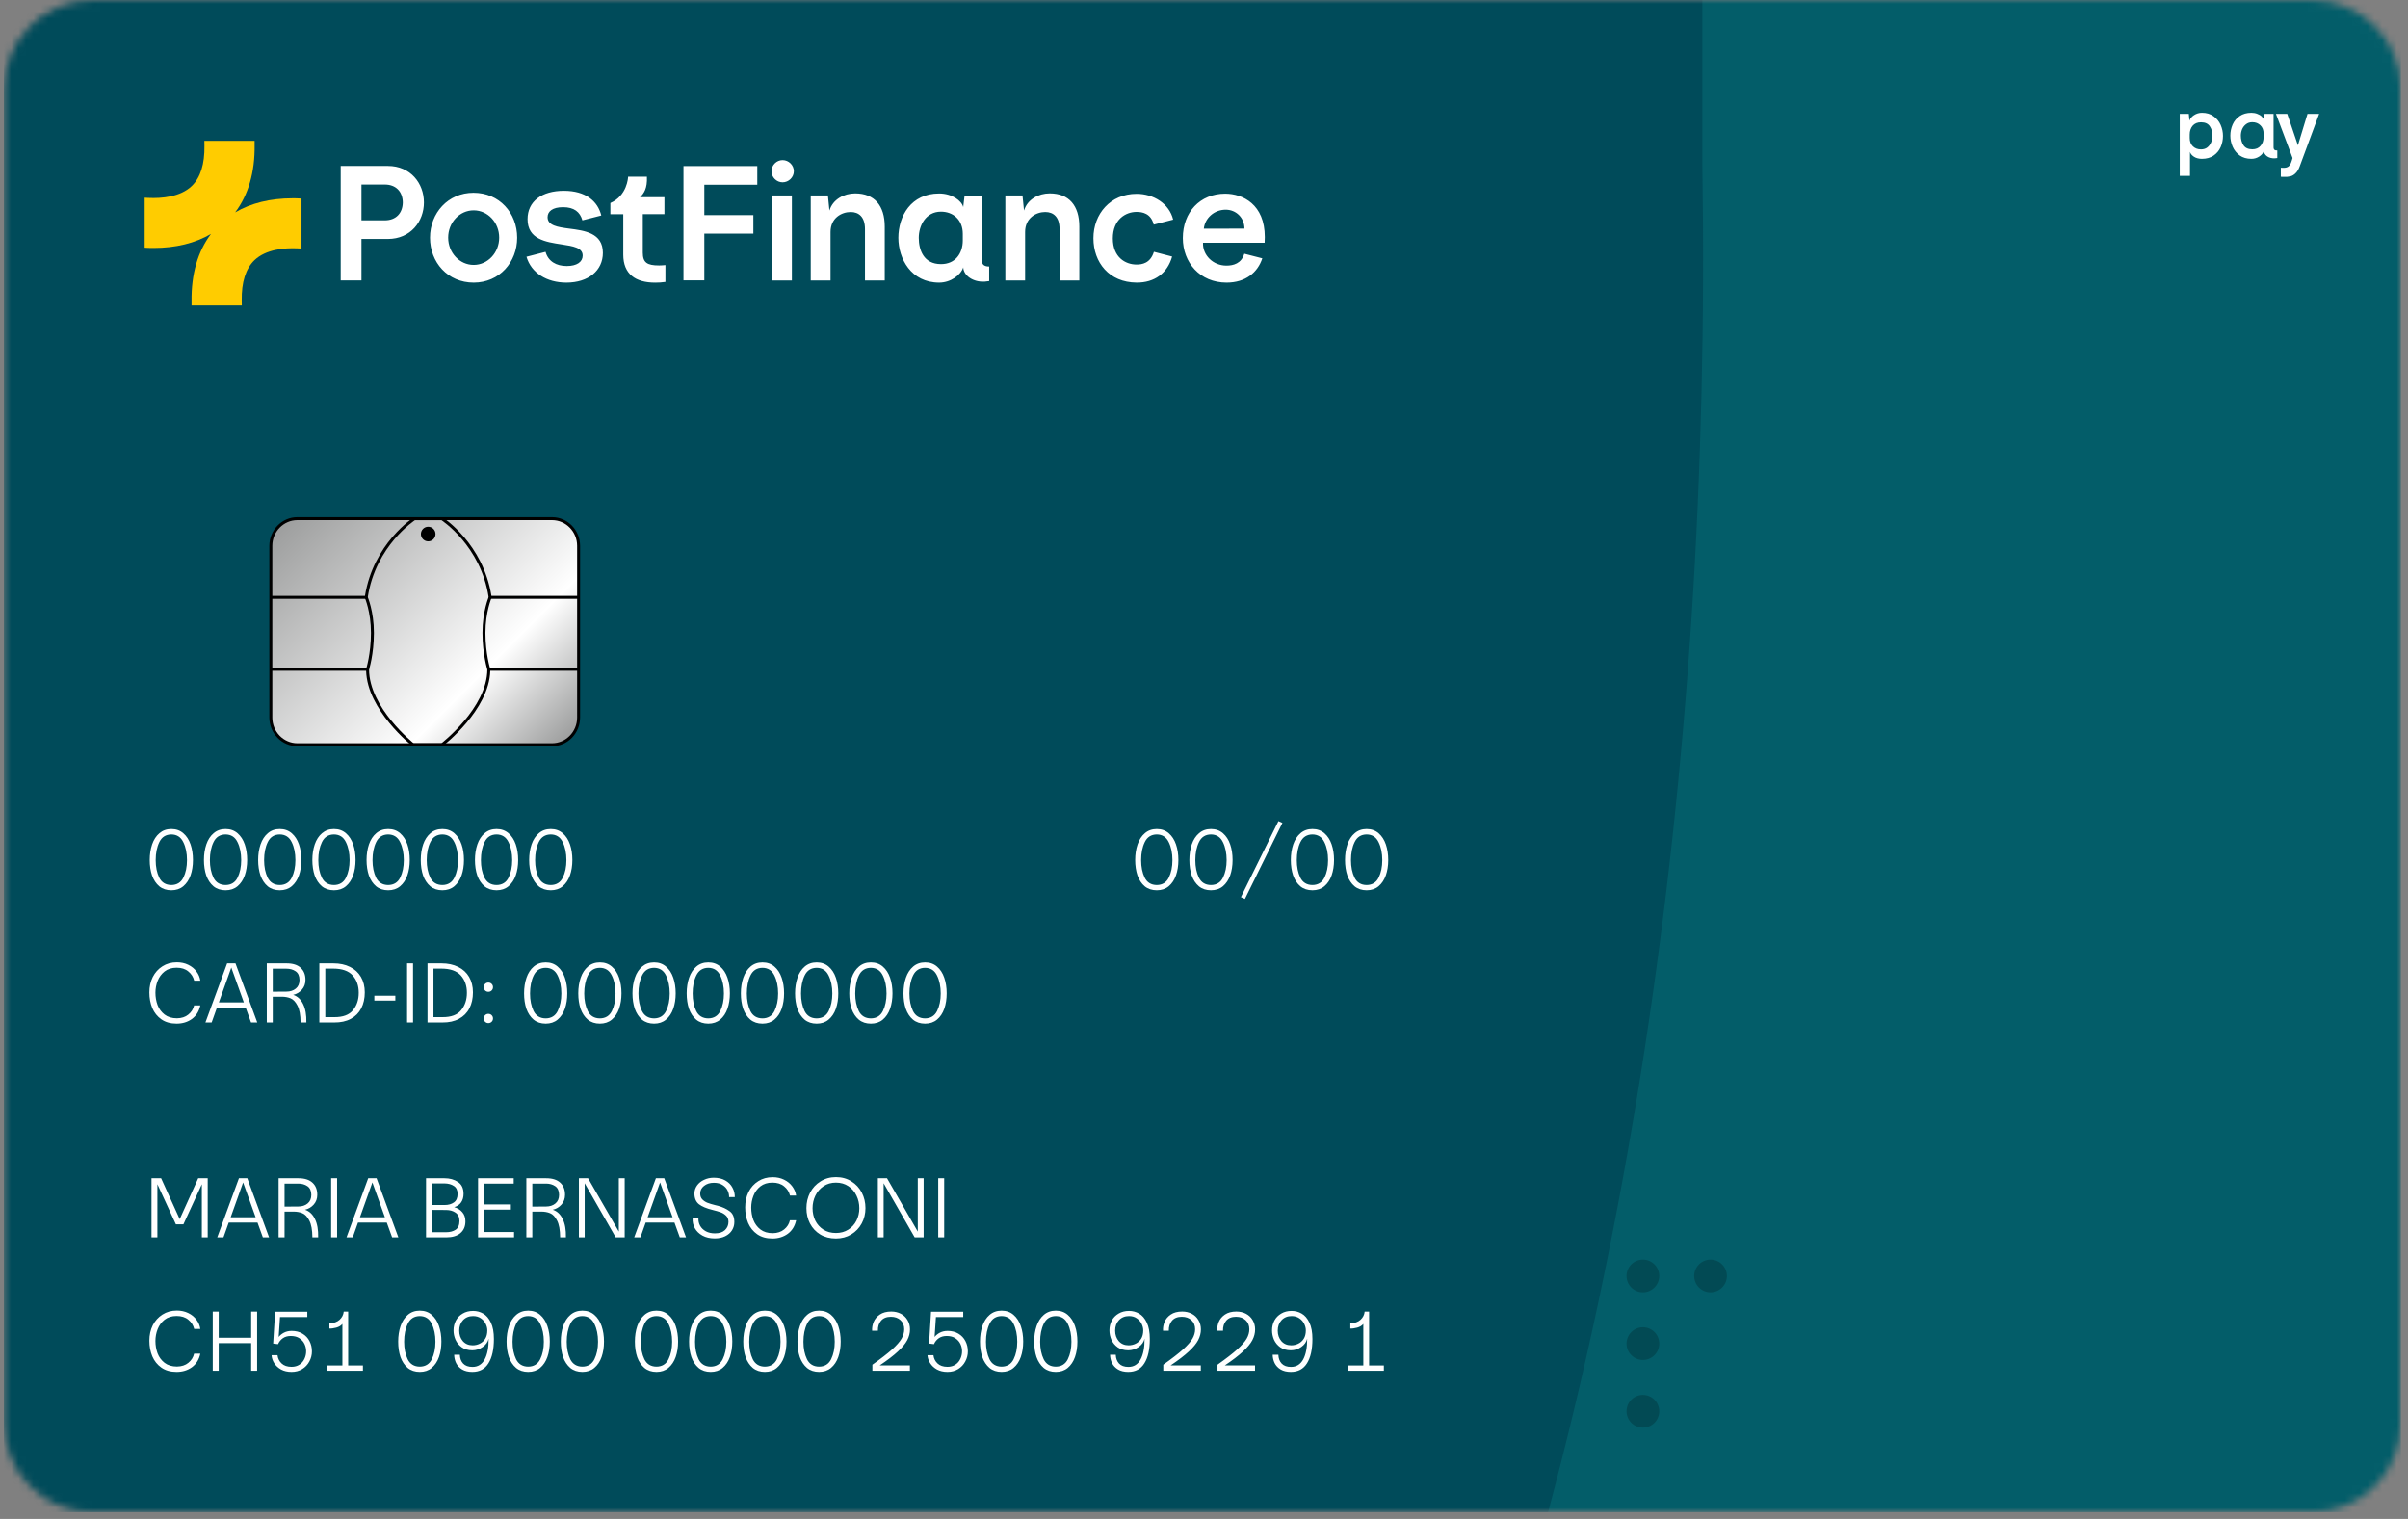 <svg width="325" height="205" viewBox="0 0 325 205" fill="none" xmlns="http://www.w3.org/2000/svg">
<rect x="0" y="0" width="325" height="205" fill="#808080" stroke="none"/>
<g clip-path="url(#clip0_615_14488)">
<mask id="mask0_615_14488" style="mask-type:alpha" maskUnits="userSpaceOnUse" x="0" y="0" width="325" height="205">
<path d="M312.055 0H12.527C5.9 0 0.528 5.373 0.528 12V192.094C0.528 198.722 5.9 204.094 12.527 204.094H312.055C318.682 204.094 324.055 198.722 324.055 192.094V12C324.055 5.373 318.682 0 312.055 0Z" fill="#FF6469"/>
</mask>
<g mask="url(#mask0_615_14488)">
<path d="M331.614 -7.559H-7.031V211.653H331.614V-7.559Z" fill="#067079"/>
<path opacity="0.5" d="M331.614 -7.559H-7.031V211.653H331.614V-7.559Z" fill="#004B5A"/>
<path d="M-295.273 556.86C-307.182 556.86 -319.297 556.86 -331.206 556.039L-341.472 555.423V295.883L-322.582 296.91C-252.153 300.401 -156.263 291.777 -96.922 235.31C-51.544 191.78 -29.163 120.735 -30.805 25.666L-31.216 0H229.761V22.176C232.43 188.905 182.535 326.683 84.796 421.546C-6.987 510.455 -138.194 556.655 -295.273 556.655" fill="#004B5A"/>
<path d="M308.701 15.363L310.141 19.611L311.437 15.363H313.009L310.369 22.491C310.217 22.891 310.033 23.191 309.817 23.391C309.609 23.599 309.377 23.735 309.121 23.799C308.865 23.863 308.557 23.887 308.197 23.871L307.837 23.859V22.635L308.113 22.647C308.433 22.663 308.681 22.607 308.857 22.479C309.033 22.359 309.181 22.107 309.301 21.723L309.421 21.327L307.177 15.363H308.701Z" fill="white"/>
<path d="M303.867 21.436C303.243 21.436 302.715 21.284 302.283 20.98C301.859 20.668 301.543 20.276 301.335 19.803C301.127 19.323 301.023 18.828 301.023 18.316C301.023 17.779 301.127 17.276 301.335 16.803C301.543 16.331 301.859 15.951 302.283 15.664C302.715 15.367 303.243 15.22 303.867 15.22C304.155 15.22 304.419 15.268 304.659 15.364C304.907 15.451 305.107 15.572 305.259 15.723C305.411 15.867 305.507 16.015 305.547 16.168L305.643 15.364H306.855V19.924C306.855 20.035 306.891 20.131 306.963 20.212C307.043 20.284 307.175 20.316 307.359 20.308V21.328L307.047 21.363C306.647 21.387 306.299 21.303 306.003 21.111C305.715 20.912 305.563 20.668 305.547 20.38V20.367C305.459 20.655 305.251 20.907 304.923 21.123C304.603 21.331 304.251 21.436 303.867 21.436ZM302.439 18.316C302.439 18.82 302.559 19.252 302.799 19.611C303.039 19.971 303.435 20.151 303.987 20.151C304.467 20.151 304.839 19.995 305.103 19.683C305.375 19.372 305.511 18.976 305.511 18.495V18.04C305.511 17.559 305.367 17.183 305.079 16.912C304.791 16.631 304.427 16.491 303.987 16.491C303.651 16.491 303.367 16.584 303.135 16.767C302.903 16.944 302.727 17.172 302.607 17.451C302.495 17.732 302.439 18.02 302.439 18.316Z" fill="white"/>
<path d="M294.196 23.739V15.364H295.42L295.504 16.288C295.592 15.999 295.796 15.752 296.116 15.543C296.444 15.328 296.804 15.22 297.196 15.22C297.812 15.22 298.332 15.376 298.756 15.688C299.188 15.992 299.508 16.384 299.716 16.863C299.924 17.343 300.028 17.835 300.028 18.34C300.028 18.875 299.924 19.38 299.716 19.852C299.508 20.323 299.188 20.707 298.756 21.003C298.332 21.291 297.808 21.436 297.184 21.436C296.76 21.436 296.4 21.34 296.104 21.148C295.808 20.948 295.632 20.727 295.576 20.488V23.739H294.196ZM295.54 18.616C295.54 19.096 295.684 19.476 295.972 19.756C296.26 20.027 296.624 20.163 297.064 20.163C297.4 20.163 297.684 20.076 297.916 19.899C298.148 19.715 298.32 19.483 298.432 19.203C298.552 18.924 298.612 18.636 298.612 18.34C298.612 17.835 298.492 17.404 298.252 17.044C298.012 16.683 297.616 16.503 297.064 16.503C296.584 16.503 296.208 16.66 295.936 16.971C295.672 17.284 295.54 17.68 295.54 18.16V18.616Z" fill="white"/>
<path d="M40.425 26.787C40.114 26.765 39.801 26.765 39.489 26.765C36.501 26.765 33.87 27.41 31.74 28.665C33.524 26.305 34.42 23.209 34.364 19.581V19.003H27.584L27.593 19.67C27.637 22.136 27.058 23.98 25.877 25.112C24.34 26.579 21.845 26.801 20.017 26.712L19.527 26.686V33.427L19.795 33.444C20.107 33.466 20.419 33.466 20.731 33.466C23.72 33.466 26.35 32.821 28.48 31.566C26.697 33.926 25.8 37.022 25.856 40.651V41.228H32.636L32.627 40.561C32.583 38.096 33.163 36.251 34.343 35.119C35.881 33.652 38.375 33.43 40.203 33.519L40.693 33.545V26.804L40.425 26.787Z" fill="#FFCC00"/>
<path d="M57.215 27.324C57.215 29.885 55.428 32.251 52.337 32.251H48.785V37.843H45.984V22.397H52.349C55.428 22.397 57.215 24.765 57.215 27.324ZM48.785 24.908V29.738H51.925C53.436 29.738 54.341 28.784 54.365 27.322C54.341 25.86 53.436 24.907 51.925 24.907H48.785V24.908ZM88.942 35.826C87.336 35.826 86.756 35.439 86.756 34.088V28.907H89.678V26.612H86.381C86.912 26.116 87.383 25.428 87.311 23.847H84.774C84.774 23.98 84.641 26.42 82.382 27.398V28.908H84.121V34.367C84.121 36.989 85.775 38.147 88.42 38.147C88.88 38.147 89.35 38.123 89.81 38.05V35.779C89.507 35.804 89.231 35.828 88.94 35.828L88.942 35.826ZM102.211 22.408H92.247V37.842H95.06V31.525H101.679V29.037H95.06V24.931H102.209V22.406L102.211 22.408ZM106.878 26.381H104.209V37.854H106.878V26.381ZM109.427 37.855H112.095V31.309C112.095 29.425 113.581 28.616 114.812 28.616C115.911 28.616 116.744 29.28 116.744 30.912V37.855H119.412V30.585C119.412 27.771 118.035 26.104 115.415 26.104C113.905 26.104 112.396 26.913 111.948 28.423L111.743 26.382H109.424V37.855H109.427ZM121.249 32.106C121.249 29.159 122.963 26.116 126.756 26.116C128.495 26.116 129.8 27.094 130.005 27.951L130.187 26.393H132.53V35.222C132.53 35.572 132.711 35.982 133.508 35.97V37.938L132.905 38.011C131.346 38.108 130.067 37.202 130.007 36.103V36.079C129.68 37.142 128.292 38.144 126.758 38.144C122.954 38.144 121.25 34.883 121.25 32.106H121.249ZM129.945 32.456V31.563C129.945 29.631 128.616 28.568 126.998 28.568C124.933 28.568 124.003 30.476 124.003 32.095C124.003 33.714 124.655 35.646 126.998 35.646C128.918 35.658 129.945 34.221 129.945 32.458V32.456ZM135.688 26.381V37.854H138.356V31.308C138.356 29.424 139.843 28.615 141.073 28.615C142.172 28.615 143.005 29.279 143.005 30.91V37.854H145.674V30.583C145.674 27.77 144.296 26.102 141.676 26.102C140.166 26.102 138.657 26.911 138.21 28.422L138.004 26.381H135.685H135.688ZM155.739 33.989C155.255 35.548 154.122 35.704 153.396 35.704C151.91 35.704 150.195 34.738 150.195 32.177C150.195 29.616 151.934 28.601 153.396 28.601C154.156 28.601 155.34 28.783 155.715 30.316L158.338 29.642C157.813 27.471 155.671 26.161 153.409 26.161C149.858 26.161 147.577 28.878 147.577 32.151C147.577 35.424 149.703 38.117 153.397 38.141C155.813 38.164 157.567 36.876 158.199 34.624L155.741 33.986L155.739 33.989ZM170.37 34.869C169.743 36.765 168.124 38.144 165.549 38.144C161.95 38.144 159.644 35.427 159.644 32.13C159.644 28.651 161.951 26.14 165.369 26.14C167.749 26.152 170.708 27.59 170.708 31.997L170.683 32.757H162.367C162.294 34.423 163.715 35.849 165.527 35.849C166.456 35.849 167.543 35.571 167.942 34.243L170.372 34.869H170.37ZM162.476 30.862L167.959 30.855C167.959 29.369 166.807 28.301 165.431 28.301C163.873 28.301 162.622 29.448 162.477 30.862H162.476ZM105.623 24.606C106.444 24.606 107.145 23.93 107.145 23.108C107.145 22.285 106.445 21.609 105.623 21.609C104.826 21.609 104.125 22.285 104.125 23.108C104.125 23.93 104.825 24.606 105.623 24.606ZM63.906 26.019C60.464 26.019 58.038 28.76 58.038 32.082C58.038 35.403 60.429 38.144 63.931 38.144C67.409 38.144 69.799 35.379 69.799 32.082C69.799 28.76 67.408 26.019 63.906 26.019ZM63.931 35.754C62.035 35.754 60.488 34.112 60.488 32.071C60.488 30.03 62.035 28.388 63.931 28.388C65.826 28.388 67.373 30.03 67.373 32.071C67.373 34.112 65.826 35.754 63.931 35.754ZM76.442 38.144C79.401 38.144 81.369 36.526 81.369 34.123C81.369 31.43 78.893 31.116 76.791 30.849C75.257 30.644 73.905 30.438 73.905 29.315C73.905 28.53 74.581 27.962 75.995 27.962C77.481 27.962 78.278 28.601 78.604 29.737L81.153 29.085C80.681 27.153 79.052 25.752 76.105 25.752C73.122 25.752 71.202 27.177 71.202 29.58C71.202 32.296 73.654 32.659 75.792 32.986C77.363 33.227 78.642 33.421 78.642 34.496C78.642 35.353 77.85 35.906 76.497 35.906C75.083 35.906 73.993 35.282 73.63 33.989L71.057 34.653C71.697 36.839 73.798 38.144 76.444 38.144H76.442Z" fill="white"/>
<path d="M40.141 70C38.161 70 36.554 71.642 36.554 73.666V96.844C36.554 98.869 38.161 100.51 40.141 100.51H74.505C76.486 100.51 78.093 98.869 78.093 96.844V73.666C78.093 71.642 76.486 70 74.505 70H40.141Z" fill="url(#paint0_linear_615_14488)"/>
<path fill-rule="evenodd" clip-rule="evenodd" d="M36.354 73.666C36.354 71.536 38.046 69.8 40.141 69.8H74.505C76.6 69.8 78.292 71.536 78.292 73.666V96.844C78.292 98.975 76.6 100.71 74.505 100.71H40.141C38.047 100.71 36.354 98.975 36.354 96.844V73.666ZM40.141 70.2C38.276 70.2 36.754 71.749 36.754 73.666V96.844C36.754 98.763 38.276 100.31 40.141 100.31H74.505C76.371 100.31 77.892 98.763 77.892 96.844V73.666C77.892 71.749 76.371 70.2 74.505 70.2H40.141Z" fill="black"/>
<path fill-rule="evenodd" clip-rule="evenodd" d="M36.587 90.128H49.81V90.328C49.81 92.923 51.31 95.425 52.84 97.296C53.602 98.227 54.364 98.994 54.937 99.528C55.222 99.795 55.46 100.004 55.627 100.145C55.709 100.216 55.775 100.27 55.819 100.306C55.823 100.31 55.828 100.313 55.832 100.317H59.576C59.581 100.313 59.586 100.309 59.592 100.304C59.637 100.268 59.704 100.214 59.789 100.144C59.96 100.002 60.205 99.793 60.499 99.526C61.088 98.992 61.872 98.225 62.656 97.293C64.231 95.422 65.774 92.921 65.774 90.328V90.128H78.102V90.528H66.171C66.095 93.194 64.514 95.707 62.962 97.551C62.164 98.5 61.366 99.28 60.768 99.823C60.469 100.094 60.22 100.307 60.044 100.452C59.957 100.524 59.888 100.58 59.841 100.617C59.817 100.636 59.799 100.65 59.786 100.66L59.772 100.671L59.767 100.675C59.767 100.675 59.767 100.675 59.645 100.517L59.767 100.675L59.713 100.717H55.692L55.637 100.674L55.761 100.517C55.637 100.674 55.637 100.674 55.637 100.674L55.636 100.672L55.632 100.67L55.618 100.658C55.606 100.649 55.588 100.634 55.565 100.616C55.519 100.578 55.452 100.522 55.367 100.45C55.197 100.305 54.954 100.092 54.663 99.821C54.082 99.278 53.307 98.498 52.531 97.549C51.022 95.705 49.486 93.192 49.413 90.528H36.587V90.128Z" fill="black"/>
<path fill-rule="evenodd" clip-rule="evenodd" d="M55.883 69.807H59.702L59.752 69.838L59.644 70.007C59.752 69.838 59.751 69.838 59.752 69.838L59.753 69.839L59.757 69.841L59.769 69.85C59.781 69.857 59.797 69.868 59.817 69.882C59.859 69.91 59.92 69.952 59.997 70.008C60.151 70.119 60.371 70.286 60.638 70.508C61.172 70.951 61.893 71.617 62.649 72.507C64.136 74.261 65.756 76.89 66.326 80.416H78.102V80.817H65.983L65.957 80.646C65.427 77.126 63.82 74.507 62.344 72.766C61.606 71.896 60.901 71.247 60.382 70.815C60.123 70.6 59.91 70.439 59.762 70.332C59.689 70.279 59.631 70.239 59.593 70.213C59.59 70.211 59.587 70.209 59.584 70.207H56.002C55.999 70.209 55.995 70.211 55.992 70.213C55.954 70.239 55.897 70.279 55.823 70.332C55.675 70.439 55.462 70.6 55.203 70.815C54.684 71.247 53.979 71.896 53.241 72.766C51.765 74.507 50.158 77.126 49.628 80.646L49.602 80.817H36.528V80.416H49.259C49.829 76.89 51.449 74.261 52.936 72.507C53.692 71.617 54.413 70.951 54.947 70.508C55.214 70.286 55.434 70.119 55.588 70.008C55.665 69.952 55.726 69.91 55.768 69.882C55.788 69.868 55.804 69.857 55.816 69.85L55.828 69.841L55.832 69.839L55.833 69.838C55.833 69.838 55.834 69.838 55.941 70.007L55.833 69.838L55.883 69.807Z" fill="black"/>
<path d="M58.779 72.076C58.779 72.621 58.337 73.064 57.792 73.064C57.248 73.064 56.807 72.621 56.807 72.076C56.807 71.53 57.248 71.087 57.792 71.087C58.337 71.087 58.779 71.53 58.779 72.076Z" fill="black"/>
<path fill-rule="evenodd" clip-rule="evenodd" d="M65.972 80.537C65.972 80.537 65.972 80.537 66.155 80.617L66.338 80.697L66.337 80.701L66.33 80.716C66.325 80.729 66.316 80.75 66.305 80.778C66.283 80.834 66.251 80.918 66.213 81.027C66.136 81.247 66.033 81.571 65.93 81.984C65.724 82.81 65.517 83.993 65.517 85.412C65.517 86.836 65.679 88.052 65.842 88.912C65.923 89.342 66.004 89.682 66.064 89.914C66.095 90.03 66.12 90.119 66.137 90.179C66.146 90.208 66.153 90.231 66.157 90.246L66.162 90.262L66.164 90.266L65.974 90.328C65.783 90.389 65.783 90.389 65.783 90.389L65.783 90.387L65.781 90.382L65.775 90.363C65.77 90.347 65.763 90.323 65.754 90.291C65.735 90.228 65.709 90.135 65.677 90.015C65.615 89.775 65.532 89.426 65.449 88.986C65.283 88.107 65.117 86.866 65.117 85.412C65.117 83.954 65.329 82.739 65.542 81.887C65.648 81.461 65.755 81.125 65.835 80.895C65.875 80.78 65.909 80.692 65.933 80.631C65.945 80.601 65.954 80.578 65.961 80.562L65.969 80.544L65.971 80.539L65.972 80.537Z" fill="black"/>
<path fill-rule="evenodd" clip-rule="evenodd" d="M49.246 80.696L49.43 80.617C49.613 80.537 49.613 80.537 49.613 80.537L49.614 80.539L49.616 80.544L49.624 80.562C49.63 80.578 49.64 80.601 49.652 80.631C49.676 80.692 49.709 80.78 49.749 80.895C49.83 81.125 49.936 81.461 50.042 81.887C50.255 82.739 50.466 83.954 50.466 85.412C50.466 86.866 50.301 88.107 50.135 88.986C50.051 89.426 49.968 89.775 49.906 90.015C49.874 90.135 49.848 90.228 49.83 90.291C49.821 90.323 49.813 90.347 49.808 90.363L49.802 90.382L49.801 90.387L49.8 90.389C49.8 90.389 49.8 90.389 49.61 90.328L49.419 90.267L49.421 90.262L49.426 90.246C49.43 90.231 49.437 90.208 49.446 90.179C49.463 90.119 49.489 90.03 49.519 89.914C49.579 89.682 49.66 89.342 49.742 88.912C49.904 88.052 50.066 86.836 50.066 85.412C50.066 83.993 49.86 82.81 49.654 81.984C49.551 81.571 49.448 81.247 49.372 81.027C49.333 80.917 49.302 80.834 49.28 80.778C49.269 80.75 49.26 80.729 49.255 80.716L49.248 80.701L49.246 80.696Z" fill="black"/>
<g style="mix-blend-mode:multiply" opacity="0.2">
<path d="M221.736 174.418C222.956 174.418 223.945 173.429 223.945 172.209C223.945 170.989 222.956 170 221.736 170C220.516 170 219.528 170.989 219.528 172.209C219.528 173.429 220.516 174.418 221.736 174.418Z" fill="black"/>
<path d="M221.736 183.547C222.956 183.547 223.945 182.558 223.945 181.339C223.945 180.119 222.956 179.13 221.736 179.13C220.516 179.13 219.528 180.119 219.528 181.339C219.528 182.558 220.516 183.547 221.736 183.547Z" fill="black"/>
<path d="M230.866 174.418C232.086 174.418 233.075 173.429 233.075 172.209C233.075 170.989 232.086 170 230.866 170C229.646 170 228.657 170.989 228.657 172.209C228.657 173.429 229.646 174.418 230.866 174.418Z" fill="black"/>
<path d="M221.736 192.677C222.956 192.677 223.945 191.688 223.945 190.468C223.945 189.248 222.956 188.26 221.736 188.26C220.516 188.26 219.528 189.248 219.528 190.468C219.528 191.688 220.516 192.677 221.736 192.677Z" fill="black"/>
</g>
<path d="M23.128 120.156C22.48 120.156 21.936 119.976 21.495 119.616C21.064 119.248 20.739 118.76 20.523 118.152C20.316 117.536 20.212 116.84 20.212 116.064C20.212 115.296 20.32 114.596 20.535 113.964C20.752 113.332 21.079 112.828 21.52 112.452C21.959 112.076 22.495 111.888 23.128 111.888C23.767 111.888 24.303 112.076 24.735 112.452C25.175 112.828 25.503 113.332 25.72 113.964C25.936 114.588 26.044 115.288 26.044 116.064C26.044 116.832 25.936 117.524 25.72 118.14C25.503 118.756 25.175 119.248 24.735 119.616C24.303 119.976 23.767 120.156 23.128 120.156ZM21.015 116.088C21.015 117 21.175 117.788 21.495 118.452C21.823 119.108 22.367 119.44 23.128 119.448C23.88 119.44 24.419 119.108 24.747 118.452C25.076 117.788 25.239 117 25.239 116.088C25.239 115.136 25.072 114.324 24.735 113.652C24.407 112.972 23.872 112.628 23.128 112.62C22.375 112.628 21.835 112.972 21.508 113.652C21.18 114.324 21.015 115.136 21.015 116.088ZM30.443 120.156C29.795 120.156 29.251 119.976 28.811 119.616C28.379 119.248 28.055 118.76 27.839 118.152C27.631 117.536 27.527 116.84 27.527 116.064C27.527 115.296 27.635 114.596 27.851 113.964C28.067 113.332 28.395 112.828 28.835 112.452C29.275 112.076 29.811 111.888 30.443 111.888C31.083 111.888 31.619 112.076 32.051 112.452C32.491 112.828 32.819 113.332 33.035 113.964C33.251 114.588 33.359 115.288 33.359 116.064C33.359 116.832 33.251 117.524 33.035 118.14C32.819 118.756 32.491 119.248 32.051 119.616C31.619 119.976 31.083 120.156 30.443 120.156ZM28.331 116.088C28.331 117 28.491 117.788 28.811 118.452C29.139 119.108 29.683 119.44 30.443 119.448C31.195 119.44 31.735 119.108 32.063 118.452C32.391 117.788 32.555 117 32.555 116.088C32.555 115.136 32.387 114.324 32.051 113.652C31.723 112.972 31.187 112.628 30.443 112.62C29.691 112.628 29.151 112.972 28.823 113.652C28.495 114.324 28.331 115.136 28.331 116.088ZM37.758 120.156C37.11 120.156 36.566 119.976 36.126 119.616C35.694 119.248 35.37 118.76 35.154 118.152C34.946 117.536 34.842 116.84 34.842 116.064C34.842 115.296 34.95 114.596 35.166 113.964C35.382 113.332 35.71 112.828 36.15 112.452C36.59 112.076 37.126 111.888 37.758 111.888C38.398 111.888 38.934 112.076 39.366 112.452C39.806 112.828 40.134 113.332 40.35 113.964C40.566 114.588 40.674 115.288 40.674 116.064C40.674 116.832 40.566 117.524 40.35 118.14C40.134 118.756 39.806 119.248 39.366 119.616C38.934 119.976 38.398 120.156 37.758 120.156ZM35.646 116.088C35.646 117 35.806 117.788 36.126 118.452C36.454 119.108 36.998 119.44 37.758 119.448C38.51 119.44 39.05 119.108 39.378 118.452C39.706 117.788 39.87 117 39.87 116.088C39.87 115.136 39.702 114.324 39.366 113.652C39.038 112.972 38.502 112.628 37.758 112.62C37.006 112.628 36.466 112.972 36.138 113.652C35.81 114.324 35.646 115.136 35.646 116.088ZM45.074 120.156C44.425 120.156 43.882 119.976 43.441 119.616C43.01 119.248 42.685 118.76 42.469 118.152C42.261 117.536 42.157 116.84 42.157 116.064C42.157 115.296 42.266 114.596 42.481 113.964C42.697 113.332 43.026 112.828 43.465 112.452C43.906 112.076 44.441 111.888 45.074 111.888C45.714 111.888 46.249 112.076 46.681 112.452C47.121 112.828 47.45 113.332 47.666 113.964C47.882 114.588 47.989 115.288 47.989 116.064C47.989 116.832 47.882 117.524 47.666 118.14C47.45 118.756 47.121 119.248 46.681 119.616C46.249 119.976 45.714 120.156 45.074 120.156ZM42.962 116.088C42.962 117 43.121 117.788 43.441 118.452C43.77 119.108 44.313 119.44 45.074 119.448C45.825 119.44 46.365 119.108 46.694 118.452C47.022 117.788 47.185 117 47.185 116.088C47.185 115.136 47.017 114.324 46.681 113.652C46.353 112.972 45.818 112.628 45.074 112.62C44.322 112.628 43.782 112.972 43.453 113.652C43.126 114.324 42.962 115.136 42.962 116.088ZM52.389 120.156C51.741 120.156 51.197 119.976 50.757 119.616C50.325 119.248 50.001 118.76 49.785 118.152C49.577 117.536 49.473 116.84 49.473 116.064C49.473 115.296 49.581 114.596 49.797 113.964C50.013 113.332 50.341 112.828 50.781 112.452C51.221 112.076 51.757 111.888 52.389 111.888C53.029 111.888 53.565 112.076 53.997 112.452C54.437 112.828 54.765 113.332 54.981 113.964C55.197 114.588 55.305 115.288 55.305 116.064C55.305 116.832 55.197 117.524 54.981 118.14C54.765 118.756 54.437 119.248 53.997 119.616C53.565 119.976 53.029 120.156 52.389 120.156ZM50.277 116.088C50.277 117 50.437 117.788 50.757 118.452C51.085 119.108 51.629 119.44 52.389 119.448C53.141 119.44 53.681 119.108 54.009 118.452C54.337 117.788 54.501 117 54.501 116.088C54.501 115.136 54.333 114.324 53.997 113.652C53.669 112.972 53.133 112.628 52.389 112.62C51.637 112.628 51.097 112.972 50.769 113.652C50.441 114.324 50.277 115.136 50.277 116.088ZM59.704 120.156C59.056 120.156 58.512 119.976 58.072 119.616C57.64 119.248 57.316 118.76 57.1 118.152C56.892 117.536 56.788 116.84 56.788 116.064C56.788 115.296 56.896 114.596 57.112 113.964C57.328 113.332 57.656 112.828 58.096 112.452C58.536 112.076 59.072 111.888 59.704 111.888C60.344 111.888 60.88 112.076 61.312 112.452C61.752 112.828 62.08 113.332 62.296 113.964C62.512 114.588 62.62 115.288 62.62 116.064C62.62 116.832 62.512 117.524 62.296 118.14C62.08 118.756 61.752 119.248 61.312 119.616C60.88 119.976 60.344 120.156 59.704 120.156ZM57.592 116.088C57.592 117 57.752 117.788 58.072 118.452C58.4 119.108 58.944 119.44 59.704 119.448C60.456 119.44 60.996 119.108 61.324 118.452C61.652 117.788 61.816 117 61.816 116.088C61.816 115.136 61.648 114.324 61.312 113.652C60.984 112.972 60.448 112.628 59.704 112.62C58.952 112.628 58.412 112.972 58.084 113.652C57.756 114.324 57.592 115.136 57.592 116.088ZM67.019 120.156C66.371 120.156 65.827 119.976 65.387 119.616C64.955 119.248 64.631 118.76 64.415 118.152C64.207 117.536 64.103 116.84 64.103 116.064C64.103 115.296 64.211 114.596 64.427 113.964C64.643 113.332 64.971 112.828 65.411 112.452C65.851 112.076 66.387 111.888 67.019 111.888C67.659 111.888 68.195 112.076 68.627 112.452C69.067 112.828 69.395 113.332 69.611 113.964C69.827 114.588 69.935 115.288 69.935 116.064C69.935 116.832 69.827 117.524 69.611 118.14C69.395 118.756 69.067 119.248 68.627 119.616C68.195 119.976 67.659 120.156 67.019 120.156ZM64.907 116.088C64.907 117 65.067 117.788 65.387 118.452C65.715 119.108 66.259 119.44 67.019 119.448C67.771 119.44 68.311 119.108 68.639 118.452C68.967 117.788 69.131 117 69.131 116.088C69.131 115.136 68.963 114.324 68.627 113.652C68.299 112.972 67.763 112.628 67.019 112.62C66.267 112.628 65.727 112.972 65.399 113.652C65.071 114.324 64.907 115.136 64.907 116.088ZM74.335 120.156C73.687 120.156 73.143 119.976 72.703 119.616C72.271 119.248 71.947 118.76 71.731 118.152C71.523 117.536 71.419 116.84 71.419 116.064C71.419 115.296 71.527 114.596 71.743 113.964C71.959 113.332 72.287 112.828 72.727 112.452C73.167 112.076 73.703 111.888 74.335 111.888C74.975 111.888 75.511 112.076 75.943 112.452C76.383 112.828 76.711 113.332 76.927 113.964C77.143 114.588 77.251 115.288 77.251 116.064C77.251 116.832 77.143 117.524 76.927 118.14C76.711 118.756 76.383 119.248 75.943 119.616C75.511 119.976 74.975 120.156 74.335 120.156ZM72.223 116.088C72.223 117 72.383 117.788 72.703 118.452C73.031 119.108 73.575 119.44 74.335 119.448C75.087 119.44 75.627 119.108 75.955 118.452C76.283 117.788 76.447 117 76.447 116.088C76.447 115.136 76.279 114.324 75.943 113.652C75.615 112.972 75.079 112.628 74.335 112.62C73.583 112.628 73.043 112.972 72.715 113.652C72.387 114.324 72.223 115.136 72.223 116.088Z" fill="white"/>
<path d="M23.835 138.156C23.02 138.156 22.335 137.964 21.784 137.58C21.239 137.196 20.831 136.688 20.559 136.056C20.296 135.416 20.163 134.712 20.163 133.944C20.163 133.176 20.316 132.484 20.619 131.868C20.931 131.252 21.367 130.768 21.927 130.416C22.488 130.056 23.136 129.876 23.872 129.876C24.439 129.876 24.951 129.988 25.407 130.212C25.872 130.436 26.244 130.74 26.523 131.124C26.803 131.5 26.976 131.912 27.04 132.36H26.212C26.091 131.856 25.828 131.44 25.419 131.112C25.02 130.776 24.491 130.608 23.835 130.608C23.188 130.608 22.648 130.776 22.215 131.112C21.791 131.448 21.48 131.872 21.279 132.384C21.079 132.896 20.98 133.428 20.98 133.98C20.98 134.564 21.076 135.12 21.267 135.648C21.468 136.168 21.784 136.596 22.215 136.932C22.655 137.268 23.212 137.436 23.884 137.436C24.508 137.428 25.02 137.26 25.419 136.932C25.828 136.604 26.087 136.192 26.2 135.696H27.04C26.872 136.48 26.495 137.088 25.912 137.52C25.328 137.944 24.636 138.156 23.835 138.156ZM30.655 130.02H31.783L34.723 138H33.883L33.163 136.008H29.275L28.567 138H27.727L30.655 130.02ZM32.911 135.288L31.219 130.584L29.539 135.288H32.911ZM36.008 130.02H38.684C39.516 130.02 40.148 130.22 40.58 130.62C41.012 131.012 41.228 131.556 41.228 132.252C41.228 132.772 41.068 133.212 40.748 133.572C40.428 133.932 40.036 134.164 39.572 134.268C40.164 134.468 40.612 134.888 40.916 135.528C41.228 136.16 41.372 136.984 41.348 138H40.568C40.56 136.992 40.42 136.232 40.148 135.72C39.884 135.208 39.572 134.88 39.212 134.736C38.86 134.592 38.468 134.52 38.036 134.52H36.812V138H36.008V130.02ZM38.648 133.836C39.168 133.836 39.592 133.7 39.92 133.428C40.256 133.156 40.424 132.764 40.424 132.252C40.416 131.708 40.24 131.32 39.896 131.088C39.552 130.856 39.144 130.74 38.672 130.74H36.812V133.848L38.648 133.836ZM44.997 130.02C45.853 130.02 46.601 130.18 47.241 130.5C47.881 130.812 48.373 131.264 48.717 131.856C49.061 132.448 49.233 133.14 49.233 133.932C49.233 134.756 49.073 135.476 48.753 136.092C48.441 136.7 47.973 137.172 47.349 137.508C46.733 137.844 45.985 138.008 45.105 138H43.101V130.02H44.997ZM45.117 137.28C46.285 137.288 47.125 136.976 47.637 136.344C48.157 135.712 48.417 134.928 48.417 133.992C48.417 133.032 48.141 132.248 47.589 131.64C47.037 131.032 46.161 130.728 44.961 130.728H43.905V137.28H45.117ZM50.524 134.388H53.356V135.048H50.524V134.388ZM54.942 130.02H55.746V138H54.942V130.02ZM59.595 130.02C60.451 130.02 61.199 130.18 61.839 130.5C62.479 130.812 62.971 131.264 63.315 131.856C63.659 132.448 63.831 133.14 63.831 133.932C63.831 134.756 63.671 135.476 63.351 136.092C63.039 136.7 62.571 137.172 61.947 137.508C61.331 137.844 60.583 138.008 59.703 138H57.699V130.02H59.595ZM59.715 137.28C60.883 137.288 61.723 136.976 62.235 136.344C62.755 135.712 63.015 134.928 63.015 133.992C63.015 133.032 62.739 132.248 62.187 131.64C61.635 131.032 60.759 130.728 59.559 130.728H58.503V137.28H59.715ZM65.914 138.084C65.738 138.084 65.59 138.024 65.47 137.904C65.35 137.784 65.29 137.636 65.29 137.46C65.29 137.284 65.35 137.136 65.47 137.016C65.59 136.896 65.738 136.836 65.914 136.836C66.09 136.836 66.238 136.896 66.358 137.016C66.478 137.136 66.538 137.284 66.538 137.46C66.538 137.636 66.478 137.784 66.358 137.904C66.238 138.024 66.09 138.084 65.914 138.084ZM65.914 133.86C65.738 133.86 65.59 133.8 65.47 133.68C65.35 133.56 65.29 133.412 65.29 133.236C65.29 133.06 65.35 132.912 65.47 132.792C65.59 132.672 65.738 132.612 65.914 132.612C66.09 132.612 66.238 132.672 66.358 132.792C66.478 132.912 66.538 133.06 66.538 133.236C66.538 133.412 66.478 133.56 66.358 133.68C66.238 133.8 66.09 133.86 65.914 133.86ZM73.649 138.156C73.001 138.156 72.457 137.976 72.017 137.616C71.585 137.248 71.261 136.76 71.045 136.152C70.837 135.536 70.733 134.84 70.733 134.064C70.733 133.296 70.841 132.596 71.057 131.964C71.273 131.332 71.601 130.828 72.041 130.452C72.481 130.076 73.017 129.888 73.649 129.888C74.289 129.888 74.825 130.076 75.257 130.452C75.697 130.828 76.025 131.332 76.241 131.964C76.457 132.588 76.565 133.288 76.565 134.064C76.565 134.832 76.457 135.524 76.241 136.14C76.025 136.756 75.697 137.248 75.257 137.616C74.825 137.976 74.289 138.156 73.649 138.156ZM71.537 134.088C71.537 135 71.697 135.788 72.017 136.452C72.345 137.108 72.889 137.44 73.649 137.448C74.401 137.44 74.941 137.108 75.269 136.452C75.597 135.788 75.761 135 75.761 134.088C75.761 133.136 75.593 132.324 75.257 131.652C74.929 130.972 74.393 130.628 73.649 130.62C72.897 130.628 72.357 130.972 72.029 131.652C71.701 132.324 71.537 133.136 71.537 134.088ZM80.964 138.156C80.316 138.156 79.772 137.976 79.332 137.616C78.9 137.248 78.576 136.76 78.36 136.152C78.152 135.536 78.048 134.84 78.048 134.064C78.048 133.296 78.156 132.596 78.372 131.964C78.588 131.332 78.916 130.828 79.356 130.452C79.796 130.076 80.332 129.888 80.964 129.888C81.604 129.888 82.14 130.076 82.572 130.452C83.012 130.828 83.34 131.332 83.556 131.964C83.772 132.588 83.88 133.288 83.88 134.064C83.88 134.832 83.772 135.524 83.556 136.14C83.34 136.756 83.012 137.248 82.572 137.616C82.14 137.976 81.604 138.156 80.964 138.156ZM78.852 134.088C78.852 135 79.012 135.788 79.332 136.452C79.66 137.108 80.204 137.44 80.964 137.448C81.716 137.44 82.256 137.108 82.584 136.452C82.912 135.788 83.076 135 83.076 134.088C83.076 133.136 82.908 132.324 82.572 131.652C82.244 130.972 81.708 130.628 80.964 130.62C80.212 130.628 79.672 130.972 79.344 131.652C79.016 132.324 78.852 133.136 78.852 134.088ZM88.279 138.156C87.632 138.156 87.088 137.976 86.647 137.616C86.216 137.248 85.891 136.76 85.675 136.152C85.468 135.536 85.364 134.84 85.364 134.064C85.364 133.296 85.472 132.596 85.688 131.964C85.903 131.332 86.231 130.828 86.671 130.452C87.112 130.076 87.647 129.888 88.279 129.888C88.919 129.888 89.456 130.076 89.888 130.452C90.328 130.828 90.656 131.332 90.871 131.964C91.088 132.588 91.195 133.288 91.195 134.064C91.195 134.832 91.088 135.524 90.871 136.14C90.656 136.756 90.328 137.248 89.888 137.616C89.456 137.976 88.919 138.156 88.279 138.156ZM86.168 134.088C86.168 135 86.328 135.788 86.647 136.452C86.975 137.108 87.519 137.44 88.279 137.448C89.031 137.44 89.572 137.108 89.9 136.452C90.228 135.788 90.391 135 90.391 134.088C90.391 133.136 90.224 132.324 89.888 131.652C89.559 130.972 89.023 130.628 88.279 130.62C87.528 130.628 86.987 130.972 86.659 131.652C86.332 132.324 86.168 133.136 86.168 134.088ZM95.595 138.156C94.947 138.156 94.403 137.976 93.963 137.616C93.531 137.248 93.207 136.76 92.991 136.152C92.783 135.536 92.679 134.84 92.679 134.064C92.679 133.296 92.787 132.596 93.003 131.964C93.219 131.332 93.547 130.828 93.987 130.452C94.427 130.076 94.963 129.888 95.595 129.888C96.235 129.888 96.771 130.076 97.203 130.452C97.643 130.828 97.971 131.332 98.187 131.964C98.403 132.588 98.511 133.288 98.511 134.064C98.511 134.832 98.403 135.524 98.187 136.14C97.971 136.756 97.643 137.248 97.203 137.616C96.771 137.976 96.235 138.156 95.595 138.156ZM93.483 134.088C93.483 135 93.643 135.788 93.963 136.452C94.291 137.108 94.835 137.44 95.595 137.448C96.347 137.44 96.887 137.108 97.215 136.452C97.543 135.788 97.707 135 97.707 134.088C97.707 133.136 97.539 132.324 97.203 131.652C96.875 130.972 96.339 130.628 95.595 130.62C94.843 130.628 94.303 130.972 93.975 131.652C93.647 132.324 93.483 133.136 93.483 134.088ZM102.91 138.156C102.262 138.156 101.718 137.976 101.278 137.616C100.846 137.248 100.522 136.76 100.306 136.152C100.098 135.536 99.994 134.84 99.994 134.064C99.994 133.296 100.102 132.596 100.318 131.964C100.534 131.332 100.862 130.828 101.302 130.452C101.742 130.076 102.278 129.888 102.91 129.888C103.55 129.888 104.086 130.076 104.518 130.452C104.958 130.828 105.286 131.332 105.502 131.964C105.718 132.588 105.826 133.288 105.826 134.064C105.826 134.832 105.718 135.524 105.502 136.14C105.286 136.756 104.958 137.248 104.518 137.616C104.086 137.976 103.55 138.156 102.91 138.156ZM100.798 134.088C100.798 135 100.958 135.788 101.278 136.452C101.606 137.108 102.15 137.44 102.91 137.448C103.662 137.44 104.202 137.108 104.53 136.452C104.858 135.788 105.022 135 105.022 134.088C105.022 133.136 104.854 132.324 104.518 131.652C104.19 130.972 103.654 130.628 102.91 130.62C102.158 130.628 101.618 130.972 101.29 131.652C100.962 132.324 100.798 133.136 100.798 134.088ZM110.225 138.156C109.577 138.156 109.033 137.976 108.593 137.616C108.161 137.248 107.837 136.76 107.621 136.152C107.413 135.536 107.309 134.84 107.309 134.064C107.309 133.296 107.417 132.596 107.633 131.964C107.849 131.332 108.177 130.828 108.617 130.452C109.057 130.076 109.593 129.888 110.225 129.888C110.865 129.888 111.401 130.076 111.833 130.452C112.273 130.828 112.601 131.332 112.817 131.964C113.033 132.588 113.141 133.288 113.141 134.064C113.141 134.832 113.033 135.524 112.817 136.14C112.601 136.756 112.273 137.248 111.833 137.616C111.401 137.976 110.865 138.156 110.225 138.156ZM108.113 134.088C108.113 135 108.273 135.788 108.593 136.452C108.921 137.108 109.465 137.44 110.225 137.448C110.977 137.44 111.517 137.108 111.845 136.452C112.173 135.788 112.337 135 112.337 134.088C112.337 133.136 112.169 132.324 111.833 131.652C111.505 130.972 110.969 130.628 110.225 130.62C109.473 130.628 108.933 130.972 108.605 131.652C108.277 132.324 108.113 133.136 108.113 134.088ZM117.541 138.156C116.893 138.156 116.349 137.976 115.909 137.616C115.477 137.248 115.153 136.76 114.937 136.152C114.729 135.536 114.625 134.84 114.625 134.064C114.625 133.296 114.733 132.596 114.949 131.964C115.165 131.332 115.493 130.828 115.933 130.452C116.373 130.076 116.909 129.888 117.541 129.888C118.181 129.888 118.717 130.076 119.149 130.452C119.589 130.828 119.917 131.332 120.133 131.964C120.349 132.588 120.457 133.288 120.457 134.064C120.457 134.832 120.349 135.524 120.133 136.14C119.917 136.756 119.589 137.248 119.149 137.616C118.717 137.976 118.181 138.156 117.541 138.156ZM115.429 134.088C115.429 135 115.589 135.788 115.909 136.452C116.237 137.108 116.781 137.44 117.541 137.448C118.293 137.44 118.833 137.108 119.161 136.452C119.489 135.788 119.653 135 119.653 134.088C119.653 133.136 119.485 132.324 119.149 131.652C118.821 130.972 118.285 130.628 117.541 130.62C116.789 130.628 116.249 130.972 115.921 131.652C115.593 132.324 115.429 133.136 115.429 134.088ZM124.856 138.156C124.208 138.156 123.664 137.976 123.224 137.616C122.792 137.248 122.468 136.76 122.252 136.152C122.044 135.536 121.94 134.84 121.94 134.064C121.94 133.296 122.048 132.596 122.264 131.964C122.48 131.332 122.808 130.828 123.248 130.452C123.688 130.076 124.224 129.888 124.856 129.888C125.496 129.888 126.032 130.076 126.464 130.452C126.904 130.828 127.232 131.332 127.448 131.964C127.664 132.588 127.772 133.288 127.772 134.064C127.772 134.832 127.664 135.524 127.448 136.14C127.232 136.756 126.904 137.248 126.464 137.616C126.032 137.976 125.496 138.156 124.856 138.156ZM122.744 134.088C122.744 135 122.904 135.788 123.224 136.452C123.552 137.108 124.096 137.44 124.856 137.448C125.608 137.44 126.148 137.108 126.476 136.452C126.804 135.788 126.968 135 126.968 134.088C126.968 133.136 126.8 132.324 126.464 131.652C126.136 130.972 125.6 130.628 124.856 130.62C124.104 130.628 123.564 130.972 123.236 131.652C122.908 132.324 122.744 133.136 122.744 134.088Z" fill="white"/>
<path d="M20.451 159.02H21.747L24.256 164.54L26.752 159.02H28.035V167H27.244V159.824L24.759 165.236H23.739L21.244 159.824V167H20.451V159.02ZM32.249 159.02H33.377L36.317 167H35.477L34.757 165.008H30.869L30.161 167H29.321L32.249 159.02ZM34.505 164.288L32.813 159.584L31.133 164.288H34.505ZM37.602 159.02H40.278C41.11 159.02 41.742 159.22 42.174 159.62C42.606 160.012 42.822 160.556 42.822 161.252C42.822 161.772 42.662 162.212 42.342 162.572C42.022 162.932 41.63 163.164 41.166 163.268C41.758 163.468 42.206 163.888 42.51 164.528C42.822 165.16 42.966 165.984 42.942 167H42.162C42.154 165.992 42.014 165.232 41.742 164.72C41.478 164.208 41.166 163.88 40.806 163.736C40.454 163.592 40.062 163.52 39.63 163.52H38.406V167H37.602V159.02ZM40.242 162.836C40.762 162.836 41.186 162.7 41.514 162.428C41.85 162.156 42.018 161.764 42.018 161.252C42.01 160.708 41.834 160.32 41.49 160.088C41.146 159.856 40.738 159.74 40.266 159.74H38.406V162.848L40.242 162.836ZM44.694 159.02H45.498V167H44.694V159.02ZM49.695 159.02H50.823L53.763 167H52.923L52.203 165.008H48.315L47.607 167H46.767L49.695 159.02ZM51.951 164.288L50.259 159.584L48.579 164.288H51.951ZM59.996 159.02C60.7 159.02 61.304 159.188 61.808 159.524C62.312 159.852 62.564 160.384 62.564 161.12C62.564 161.576 62.456 161.96 62.24 162.272C62.032 162.576 61.72 162.792 61.304 162.92C61.768 163.056 62.136 163.288 62.408 163.616C62.68 163.936 62.816 164.344 62.816 164.84C62.816 165.52 62.588 166.052 62.132 166.436C61.676 166.812 61.052 167 60.26 167H57.5V159.02H59.996ZM60.224 166.304C60.728 166.304 61.152 166.192 61.496 165.968C61.84 165.736 62.012 165.34 62.012 164.78C62.012 164.276 61.836 163.904 61.484 163.664C61.14 163.424 60.712 163.304 60.2 163.304L58.304 163.292V166.304H60.224ZM60.02 162.632C60.516 162.632 60.928 162.516 61.256 162.284C61.592 162.052 61.76 161.668 61.76 161.132C61.76 160.636 61.592 160.28 61.256 160.064C60.928 159.84 60.504 159.724 59.984 159.716H58.304V162.632H60.02ZM69.334 159.02V159.74H65.326V162.548H68.95V163.256H65.326V166.28H69.382V167H64.522V159.02H69.334ZM71.04 159.02H73.716C74.548 159.02 75.18 159.22 75.612 159.62C76.044 160.012 76.26 160.556 76.26 161.252C76.26 161.772 76.1 162.212 75.78 162.572C75.46 162.932 75.068 163.164 74.604 163.268C75.196 163.468 75.644 163.888 75.948 164.528C76.26 165.16 76.404 165.984 76.38 167H75.6C75.592 165.992 75.452 165.232 75.18 164.72C74.916 164.208 74.604 163.88 74.244 163.736C73.892 163.592 73.5 163.52 73.068 163.52H71.844V167H71.04V159.02ZM73.68 162.836C74.2 162.836 74.624 162.7 74.952 162.428C75.288 162.156 75.456 161.764 75.456 161.252C75.448 160.708 75.272 160.32 74.928 160.088C74.584 159.856 74.176 159.74 73.704 159.74H71.844V162.848L73.68 162.836ZM78.133 159.02H79.369L83.521 166.22V159.02H84.313V167H83.101L78.913 159.692V167H78.133V159.02ZM88.524 159.02H89.652L92.592 167H91.752L91.032 165.008H87.144L86.436 167H85.596L88.524 159.02ZM90.78 164.288L89.088 159.584L87.408 164.288H90.78ZM96.46 167.144C95.82 167.144 95.268 167.016 94.804 166.76C94.348 166.504 94.004 166.168 93.772 165.752C93.548 165.336 93.452 164.896 93.484 164.432H94.264C94.248 164.8 94.328 165.14 94.504 165.452C94.68 165.756 94.936 166 95.272 166.184C95.616 166.368 96.02 166.46 96.484 166.46C97.084 166.46 97.54 166.312 97.852 166.016C98.164 165.712 98.32 165.34 98.32 164.9C98.32 164.556 98.212 164.28 97.996 164.072C97.78 163.864 97.54 163.712 97.276 163.616C97.012 163.52 96.64 163.412 96.16 163.292C95.344 163.092 94.736 162.836 94.336 162.524C93.936 162.204 93.732 161.728 93.724 161.096C93.724 160.696 93.84 160.332 94.072 160.004C94.304 159.676 94.62 159.42 95.02 159.236C95.42 159.044 95.856 158.948 96.328 158.948C96.944 158.948 97.468 159.072 97.9 159.32C98.332 159.568 98.652 159.892 98.86 160.292C99.076 160.684 99.18 161.108 99.172 161.564H98.404C98.412 161.276 98.348 160.984 98.212 160.688C98.076 160.392 97.852 160.144 97.54 159.944C97.236 159.736 96.836 159.632 96.34 159.632C95.812 159.632 95.372 159.772 95.02 160.052C94.676 160.324 94.504 160.668 94.504 161.084C94.504 161.412 94.6 161.676 94.792 161.876C94.992 162.076 95.224 162.228 95.488 162.332C95.76 162.436 96.104 162.54 96.52 162.644C96.632 162.66 96.764 162.692 96.916 162.74C97.524 162.908 98.04 163.148 98.464 163.46C98.896 163.764 99.112 164.252 99.112 164.924C99.112 165.332 99.008 165.704 98.8 166.04C98.592 166.376 98.288 166.644 97.888 166.844C97.488 167.044 97.012 167.144 96.46 167.144ZM104.248 167.156C103.432 167.156 102.748 166.964 102.196 166.58C101.652 166.196 101.244 165.688 100.972 165.056C100.708 164.416 100.576 163.712 100.576 162.944C100.576 162.176 100.728 161.484 101.032 160.868C101.344 160.252 101.78 159.768 102.34 159.416C102.9 159.056 103.548 158.876 104.284 158.876C104.852 158.876 105.364 158.988 105.82 159.212C106.284 159.436 106.656 159.74 106.936 160.124C107.216 160.5 107.388 160.912 107.452 161.36H106.624C106.504 160.856 106.24 160.44 105.832 160.112C105.432 159.776 104.904 159.608 104.248 159.608C103.6 159.608 103.06 159.776 102.628 160.112C102.204 160.448 101.892 160.872 101.692 161.384C101.492 161.896 101.392 162.428 101.392 162.98C101.392 163.564 101.488 164.12 101.68 164.648C101.88 165.168 102.196 165.596 102.628 165.932C103.068 166.268 103.624 166.436 104.296 166.436C104.92 166.428 105.432 166.26 105.832 165.932C106.24 165.604 106.5 165.192 106.612 164.696H107.452C107.284 165.48 106.908 166.088 106.324 166.52C105.74 166.944 105.048 167.156 104.248 167.156ZM112.825 158.864C113.617 158.864 114.313 159.056 114.913 159.44C115.521 159.816 115.989 160.324 116.317 160.964C116.645 161.596 116.809 162.292 116.809 163.052C116.809 163.804 116.641 164.492 116.305 165.116C115.969 165.74 115.497 166.236 114.889 166.604C114.289 166.972 113.601 167.156 112.825 167.156C112.017 167.156 111.313 166.976 110.713 166.616C110.113 166.248 109.649 165.752 109.321 165.128C109.001 164.504 108.841 163.812 108.841 163.052C108.841 162.3 109.005 161.604 109.333 160.964C109.669 160.324 110.141 159.816 110.749 159.44C111.357 159.056 112.049 158.864 112.825 158.864ZM109.669 163.064C109.669 163.672 109.793 164.232 110.041 164.744C110.297 165.248 110.661 165.652 111.133 165.956C111.613 166.26 112.177 166.412 112.825 166.412C113.457 166.412 114.013 166.26 114.493 165.956C114.973 165.652 115.341 165.244 115.597 164.732C115.853 164.22 115.981 163.664 115.981 163.064C115.981 162.456 115.853 161.888 115.597 161.36C115.349 160.832 114.985 160.408 114.505 160.088C114.025 159.768 113.465 159.608 112.825 159.608C112.193 159.608 111.637 159.768 111.157 160.088C110.677 160.408 110.309 160.832 110.053 161.36C109.797 161.888 109.669 162.456 109.669 163.064ZM118.483 159.02H119.719L123.871 166.22V159.02H124.663V167H123.451L119.263 159.692V167H118.483V159.02ZM126.63 159.02H127.434V167H126.63V159.02Z" fill="white"/>
<path d="M23.835 185.156C23.02 185.156 22.335 184.964 21.784 184.58C21.239 184.196 20.831 183.688 20.559 183.056C20.296 182.416 20.163 181.712 20.163 180.944C20.163 180.176 20.316 179.484 20.619 178.868C20.931 178.252 21.367 177.768 21.927 177.416C22.488 177.056 23.136 176.876 23.872 176.876C24.439 176.876 24.951 176.988 25.407 177.212C25.872 177.436 26.244 177.74 26.523 178.124C26.803 178.5 26.976 178.912 27.04 179.36H26.212C26.091 178.856 25.828 178.44 25.419 178.112C25.02 177.776 24.491 177.608 23.835 177.608C23.188 177.608 22.648 177.776 22.215 178.112C21.791 178.448 21.48 178.872 21.279 179.384C21.079 179.896 20.98 180.428 20.98 180.98C20.98 181.564 21.076 182.12 21.267 182.648C21.468 183.168 21.784 183.596 22.215 183.932C22.655 184.268 23.212 184.436 23.884 184.436C24.508 184.428 25.02 184.26 25.419 183.932C25.828 183.604 26.087 183.192 26.2 182.696H27.04C26.872 183.48 26.495 184.088 25.912 184.52C25.328 184.944 24.636 185.156 23.835 185.156ZM28.716 177.02H29.52V180.548H33.9V177.02H34.704V185H33.9V181.268H29.52V185H28.716V177.02ZM39.352 185.156C38.808 185.156 38.336 185.048 37.936 184.832C37.536 184.608 37.228 184.324 37.012 183.98C36.796 183.636 36.676 183.276 36.652 182.9H37.456C37.504 183.34 37.688 183.712 38.008 184.016C38.328 184.32 38.776 184.472 39.352 184.472C39.76 184.472 40.112 184.376 40.408 184.184C40.704 183.992 40.928 183.736 41.08 183.416C41.24 183.088 41.32 182.736 41.32 182.36C41.32 182.032 41.248 181.712 41.104 181.4C40.96 181.088 40.732 180.828 40.42 180.62C40.116 180.412 39.724 180.308 39.244 180.308C38.812 180.308 38.452 180.412 38.164 180.62C37.876 180.828 37.664 181.092 37.528 181.412L36.868 181.328L37.132 177.032H41.476V177.752H37.792L37.612 180.44C37.788 180.216 38.024 180.024 38.32 179.864C38.624 179.704 38.976 179.624 39.376 179.624C39.936 179.624 40.42 179.748 40.828 179.996C41.244 180.244 41.56 180.58 41.776 181.004C41.992 181.42 42.1 181.88 42.1 182.384C42.1 182.872 41.984 183.328 41.752 183.752C41.528 184.176 41.208 184.516 40.792 184.772C40.376 185.028 39.896 185.156 39.352 185.156ZM46.992 184.292H48.983V185H44.196L44.184 184.292H46.212V178.676C46.028 178.908 45.752 179.076 45.383 179.18C45.023 179.276 44.715 179.316 44.459 179.3V178.604C45.051 178.58 45.511 178.416 45.84 178.112C46.167 177.808 46.352 177.444 46.392 177.02H46.992V184.292ZM56.657 185.156C56.009 185.156 55.465 184.976 55.025 184.616C54.593 184.248 54.269 183.76 54.053 183.152C53.845 182.536 53.741 181.84 53.741 181.064C53.741 180.296 53.849 179.596 54.065 178.964C54.281 178.332 54.609 177.828 55.049 177.452C55.489 177.076 56.025 176.888 56.657 176.888C57.297 176.888 57.833 177.076 58.265 177.452C58.705 177.828 59.033 178.332 59.249 178.964C59.465 179.588 59.573 180.288 59.573 181.064C59.573 181.832 59.465 182.524 59.249 183.14C59.033 183.756 58.705 184.248 58.265 184.616C57.833 184.976 57.297 185.156 56.657 185.156ZM54.545 181.088C54.545 182 54.705 182.788 55.025 183.452C55.353 184.108 55.897 184.44 56.657 184.448C57.409 184.44 57.949 184.108 58.277 183.452C58.605 182.788 58.769 182 58.769 181.088C58.769 180.136 58.601 179.324 58.265 178.652C57.937 177.972 57.401 177.628 56.657 177.62C55.905 177.628 55.365 177.972 55.037 178.652C54.709 179.324 54.545 180.136 54.545 181.088ZM63.852 176.924C64.341 176.924 64.793 177.044 65.209 177.284C65.632 177.524 65.981 177.928 66.252 178.496C66.525 179.064 66.66 179.804 66.66 180.716C66.66 182.124 66.416 183.216 65.928 183.992C65.448 184.768 64.721 185.156 63.745 185.156C63.2 185.156 62.745 185.048 62.377 184.832C62.008 184.608 61.736 184.32 61.56 183.968C61.392 183.616 61.304 183.24 61.297 182.84H62.065C62.081 183.328 62.228 183.724 62.508 184.028C62.797 184.332 63.217 184.484 63.769 184.484C64.496 184.484 65.044 184.148 65.412 183.476C65.781 182.796 65.96 181.86 65.953 180.668C65.849 181.124 65.581 181.5 65.148 181.796C64.725 182.092 64.252 182.24 63.733 182.24C63.164 182.232 62.693 182.096 62.316 181.832C61.941 181.56 61.66 181.22 61.477 180.812C61.3 180.404 61.212 179.984 61.212 179.552C61.212 179.072 61.316 178.632 61.525 178.232C61.74 177.832 62.048 177.516 62.449 177.284C62.849 177.044 63.316 176.924 63.852 176.924ZM61.98 179.588C61.98 180.148 62.145 180.62 62.472 181.004C62.809 181.38 63.248 181.568 63.792 181.568C64.129 181.568 64.445 181.496 64.74 181.352C65.044 181.208 65.293 180.988 65.484 180.692C65.677 180.388 65.772 180.008 65.772 179.552C65.772 179.264 65.701 178.972 65.556 178.676C65.412 178.372 65.192 178.12 64.897 177.92C64.609 177.72 64.26 177.62 63.852 177.62C63.3 177.62 62.849 177.804 62.496 178.172C62.153 178.54 61.98 179.012 61.98 179.588ZM71.288 185.156C70.64 185.156 70.096 184.976 69.656 184.616C69.224 184.248 68.9 183.76 68.684 183.152C68.476 182.536 68.372 181.84 68.372 181.064C68.372 180.296 68.48 179.596 68.696 178.964C68.912 178.332 69.24 177.828 69.68 177.452C70.12 177.076 70.656 176.888 71.288 176.888C71.928 176.888 72.464 177.076 72.896 177.452C73.336 177.828 73.664 178.332 73.88 178.964C74.096 179.588 74.204 180.288 74.204 181.064C74.204 181.832 74.096 182.524 73.88 183.14C73.664 183.756 73.336 184.248 72.896 184.616C72.464 184.976 71.928 185.156 71.288 185.156ZM69.176 181.088C69.176 182 69.336 182.788 69.656 183.452C69.984 184.108 70.528 184.44 71.288 184.448C72.04 184.44 72.58 184.108 72.908 183.452C73.236 182.788 73.4 182 73.4 181.088C73.4 180.136 73.232 179.324 72.896 178.652C72.568 177.972 72.032 177.628 71.288 177.62C70.536 177.628 69.996 177.972 69.668 178.652C69.34 179.324 69.176 180.136 69.176 181.088ZM78.603 185.156C77.955 185.156 77.411 184.976 76.971 184.616C76.539 184.248 76.215 183.76 75.999 183.152C75.791 182.536 75.687 181.84 75.687 181.064C75.687 180.296 75.795 179.596 76.011 178.964C76.227 178.332 76.555 177.828 76.995 177.452C77.435 177.076 77.971 176.888 78.603 176.888C79.243 176.888 79.779 177.076 80.211 177.452C80.651 177.828 80.979 178.332 81.195 178.964C81.411 179.588 81.519 180.288 81.519 181.064C81.519 181.832 81.411 182.524 81.195 183.14C80.979 183.756 80.651 184.248 80.211 184.616C79.779 184.976 79.243 185.156 78.603 185.156ZM76.491 181.088C76.491 182 76.651 182.788 76.971 183.452C77.299 184.108 77.843 184.44 78.603 184.448C79.355 184.44 79.895 184.108 80.223 183.452C80.551 182.788 80.715 182 80.715 181.088C80.715 180.136 80.547 179.324 80.211 178.652C79.883 177.972 79.347 177.628 78.603 177.62C77.851 177.628 77.311 177.972 76.983 178.652C76.655 179.324 76.491 180.136 76.491 181.088ZM88.605 185.156C87.957 185.156 87.413 184.976 86.973 184.616C86.541 184.248 86.217 183.76 86.001 183.152C85.793 182.536 85.689 181.84 85.689 181.064C85.689 180.296 85.797 179.596 86.013 178.964C86.229 178.332 86.557 177.828 86.997 177.452C87.437 177.076 87.973 176.888 88.605 176.888C89.245 176.888 89.781 177.076 90.213 177.452C90.653 177.828 90.981 178.332 91.197 178.964C91.413 179.588 91.521 180.288 91.521 181.064C91.521 181.832 91.413 182.524 91.197 183.14C90.981 183.756 90.653 184.248 90.213 184.616C89.781 184.976 89.245 185.156 88.605 185.156ZM86.493 181.088C86.493 182 86.653 182.788 86.973 183.452C87.301 184.108 87.845 184.44 88.605 184.448C89.357 184.44 89.897 184.108 90.225 183.452C90.553 182.788 90.717 182 90.717 181.088C90.717 180.136 90.549 179.324 90.213 178.652C89.885 177.972 89.349 177.628 88.605 177.62C87.853 177.628 87.313 177.972 86.985 178.652C86.657 179.324 86.493 180.136 86.493 181.088ZM95.92 185.156C95.272 185.156 94.728 184.976 94.288 184.616C93.856 184.248 93.532 183.76 93.316 183.152C93.108 182.536 93.004 181.84 93.004 181.064C93.004 180.296 93.112 179.596 93.328 178.964C93.544 178.332 93.872 177.828 94.312 177.452C94.752 177.076 95.288 176.888 95.92 176.888C96.56 176.888 97.096 177.076 97.528 177.452C97.968 177.828 98.296 178.332 98.512 178.964C98.728 179.588 98.836 180.288 98.836 181.064C98.836 181.832 98.728 182.524 98.512 183.14C98.296 183.756 97.968 184.248 97.528 184.616C97.096 184.976 96.56 185.156 95.92 185.156ZM93.808 181.088C93.808 182 93.968 182.788 94.288 183.452C94.616 184.108 95.16 184.44 95.92 184.448C96.672 184.44 97.212 184.108 97.54 183.452C97.868 182.788 98.032 182 98.032 181.088C98.032 180.136 97.864 179.324 97.528 178.652C97.2 177.972 96.664 177.628 95.92 177.62C95.168 177.628 94.628 177.972 94.3 178.652C93.972 179.324 93.808 180.136 93.808 181.088ZM103.235 185.156C102.587 185.156 102.043 184.976 101.603 184.616C101.171 184.248 100.847 183.76 100.631 183.152C100.423 182.536 100.319 181.84 100.319 181.064C100.319 180.296 100.427 179.596 100.643 178.964C100.859 178.332 101.187 177.828 101.627 177.452C102.067 177.076 102.603 176.888 103.235 176.888C103.875 176.888 104.411 177.076 104.843 177.452C105.283 177.828 105.611 178.332 105.827 178.964C106.043 179.588 106.151 180.288 106.151 181.064C106.151 181.832 106.043 182.524 105.827 183.14C105.611 183.756 105.283 184.248 104.843 184.616C104.411 184.976 103.875 185.156 103.235 185.156ZM101.123 181.088C101.123 182 101.283 182.788 101.603 183.452C101.931 184.108 102.475 184.44 103.235 184.448C103.987 184.44 104.527 184.108 104.855 183.452C105.183 182.788 105.347 182 105.347 181.088C105.347 180.136 105.179 179.324 104.843 178.652C104.515 177.972 103.979 177.628 103.235 177.62C102.483 177.628 101.943 177.972 101.615 178.652C101.287 179.324 101.123 180.136 101.123 181.088ZM110.551 185.156C109.903 185.156 109.359 184.976 108.919 184.616C108.487 184.248 108.163 183.76 107.947 183.152C107.739 182.536 107.635 181.84 107.635 181.064C107.635 180.296 107.743 179.596 107.959 178.964C108.175 178.332 108.503 177.828 108.943 177.452C109.383 177.076 109.919 176.888 110.551 176.888C111.191 176.888 111.727 177.076 112.159 177.452C112.599 177.828 112.927 178.332 113.143 178.964C113.359 179.588 113.467 180.288 113.467 181.064C113.467 181.832 113.359 182.524 113.143 183.14C112.927 183.756 112.599 184.248 112.159 184.616C111.727 184.976 111.191 185.156 110.551 185.156ZM108.439 181.088C108.439 182 108.599 182.788 108.919 183.452C109.247 184.108 109.791 184.44 110.551 184.448C111.303 184.44 111.843 184.108 112.171 183.452C112.499 182.788 112.663 182 112.663 181.088C112.663 180.136 112.495 179.324 112.159 178.652C111.831 177.972 111.295 177.628 110.551 177.62C109.799 177.628 109.259 177.972 108.931 178.652C108.603 179.324 108.439 180.136 108.439 181.088ZM120.288 177.008C120.768 177.008 121.2 177.108 121.584 177.308C121.968 177.508 122.268 177.792 122.484 178.16C122.708 178.528 122.82 178.948 122.82 179.42C122.82 179.916 122.696 180.4 122.448 180.872C122.2 181.344 121.776 181.856 121.176 182.408C120.584 182.96 119.768 183.584 118.728 184.28H122.808V185H117.744V184.184C118.896 183.368 119.78 182.684 120.396 182.132C121.012 181.572 121.44 181.084 121.68 180.668C121.92 180.252 122.04 179.828 122.04 179.396C122.04 178.892 121.876 178.488 121.548 178.184C121.22 177.872 120.784 177.716 120.24 177.716C119.656 177.716 119.212 177.896 118.908 178.256C118.612 178.608 118.472 179.056 118.488 179.6H117.708C117.684 179.2 117.752 178.804 117.912 178.412C118.08 178.012 118.36 177.68 118.752 177.416C119.152 177.144 119.664 177.008 120.288 177.008ZM127.88 185.156C127.336 185.156 126.864 185.048 126.464 184.832C126.064 184.608 125.756 184.324 125.54 183.98C125.324 183.636 125.204 183.276 125.18 182.9H125.984C126.032 183.34 126.216 183.712 126.536 184.016C126.856 184.32 127.304 184.472 127.88 184.472C128.288 184.472 128.64 184.376 128.936 184.184C129.232 183.992 129.456 183.736 129.608 183.416C129.768 183.088 129.848 182.736 129.848 182.36C129.848 182.032 129.776 181.712 129.632 181.4C129.488 181.088 129.26 180.828 128.948 180.62C128.644 180.412 128.252 180.308 127.772 180.308C127.34 180.308 126.98 180.412 126.692 180.62C126.404 180.828 126.192 181.092 126.056 181.412L125.396 181.328L125.66 177.032H130.004V177.752H126.32L126.14 180.44C126.316 180.216 126.552 180.024 126.848 179.864C127.152 179.704 127.504 179.624 127.904 179.624C128.464 179.624 128.948 179.748 129.356 179.996C129.772 180.244 130.088 180.58 130.304 181.004C130.52 181.42 130.628 181.88 130.628 182.384C130.628 182.872 130.512 183.328 130.28 183.752C130.056 184.176 129.736 184.516 129.32 184.772C128.904 185.028 128.424 185.156 127.88 185.156ZM135.183 185.156C134.535 185.156 133.991 184.976 133.551 184.616C133.119 184.248 132.795 183.76 132.579 183.152C132.371 182.536 132.267 181.84 132.267 181.064C132.267 180.296 132.375 179.596 132.591 178.964C132.807 178.332 133.135 177.828 133.575 177.452C134.015 177.076 134.551 176.888 135.183 176.888C135.823 176.888 136.359 177.076 136.791 177.452C137.231 177.828 137.559 178.332 137.775 178.964C137.991 179.588 138.099 180.288 138.099 181.064C138.099 181.832 137.991 182.524 137.775 183.14C137.559 183.756 137.231 184.248 136.791 184.616C136.359 184.976 135.823 185.156 135.183 185.156ZM133.071 181.088C133.071 182 133.231 182.788 133.551 183.452C133.879 184.108 134.423 184.44 135.183 184.448C135.935 184.44 136.475 184.108 136.803 183.452C137.131 182.788 137.295 182 137.295 181.088C137.295 180.136 137.127 179.324 136.791 178.652C136.463 177.972 135.927 177.628 135.183 177.62C134.431 177.628 133.891 177.972 133.563 178.652C133.235 179.324 133.071 180.136 133.071 181.088ZM142.498 185.156C141.85 185.156 141.306 184.976 140.866 184.616C140.434 184.248 140.11 183.76 139.894 183.152C139.686 182.536 139.582 181.84 139.582 181.064C139.582 180.296 139.69 179.596 139.906 178.964C140.122 178.332 140.45 177.828 140.89 177.452C141.33 177.076 141.866 176.888 142.498 176.888C143.138 176.888 143.674 177.076 144.106 177.452C144.546 177.828 144.874 178.332 145.09 178.964C145.306 179.588 145.414 180.288 145.414 181.064C145.414 181.832 145.306 182.524 145.09 183.14C144.874 183.756 144.546 184.248 144.106 184.616C143.674 184.976 143.138 185.156 142.498 185.156ZM140.386 181.088C140.386 182 140.546 182.788 140.866 183.452C141.194 184.108 141.738 184.44 142.498 184.448C143.25 184.44 143.79 184.108 144.118 183.452C144.446 182.788 144.61 182 144.61 181.088C144.61 180.136 144.442 179.324 144.106 178.652C143.778 177.972 143.242 177.628 142.498 177.62C141.746 177.628 141.206 177.972 140.878 178.652C140.55 179.324 140.386 180.136 140.386 181.088ZM152.38 176.924C152.868 176.924 153.32 177.044 153.736 177.284C154.16 177.524 154.508 177.928 154.78 178.496C155.052 179.064 155.188 179.804 155.188 180.716C155.188 182.124 154.944 183.216 154.456 183.992C153.976 184.768 153.248 185.156 152.272 185.156C151.728 185.156 151.272 185.048 150.904 184.832C150.536 184.608 150.264 184.32 150.088 183.968C149.92 183.616 149.832 183.24 149.824 182.84H150.592C150.608 183.328 150.756 183.724 151.036 184.028C151.324 184.332 151.744 184.484 152.296 184.484C153.024 184.484 153.572 184.148 153.94 183.476C154.308 182.796 154.488 181.86 154.48 180.668C154.376 181.124 154.108 181.5 153.676 181.796C153.252 182.092 152.78 182.24 152.26 182.24C151.692 182.232 151.22 182.096 150.844 181.832C150.468 181.56 150.188 181.22 150.004 180.812C149.828 180.404 149.74 179.984 149.74 179.552C149.74 179.072 149.844 178.632 150.052 178.232C150.268 177.832 150.576 177.516 150.976 177.284C151.376 177.044 151.844 176.924 152.38 176.924ZM150.508 179.588C150.508 180.148 150.672 180.62 151 181.004C151.336 181.38 151.776 181.568 152.32 181.568C152.656 181.568 152.972 181.496 153.268 181.352C153.572 181.208 153.82 180.988 154.012 180.692C154.204 180.388 154.3 180.008 154.3 179.552C154.3 179.264 154.228 178.972 154.084 178.676C153.94 178.372 153.72 178.12 153.424 177.92C153.136 177.72 152.788 177.62 152.38 177.62C151.828 177.62 151.376 177.804 151.024 178.172C150.68 178.54 150.508 179.012 150.508 179.588ZM159.551 177.008C160.031 177.008 160.463 177.108 160.847 177.308C161.231 177.508 161.531 177.792 161.747 178.16C161.971 178.528 162.083 178.948 162.083 179.42C162.083 179.916 161.959 180.4 161.711 180.872C161.463 181.344 161.039 181.856 160.439 182.408C159.847 182.96 159.031 183.584 157.991 184.28H162.071V185H157.007V184.184C158.159 183.368 159.043 182.684 159.659 182.132C160.275 181.572 160.703 181.084 160.943 180.668C161.183 180.252 161.303 179.828 161.303 179.396C161.303 178.892 161.139 178.488 160.811 178.184C160.483 177.872 160.047 177.716 159.503 177.716C158.919 177.716 158.475 177.896 158.171 178.256C157.875 178.608 157.735 179.056 157.751 179.6H156.971C156.947 179.2 157.015 178.804 157.175 178.412C157.343 178.012 157.623 177.68 158.015 177.416C158.415 177.144 158.927 177.008 159.551 177.008ZM166.867 177.008C167.347 177.008 167.779 177.108 168.163 177.308C168.547 177.508 168.847 177.792 169.063 178.16C169.287 178.528 169.399 178.948 169.399 179.42C169.399 179.916 169.275 180.4 169.027 180.872C168.779 181.344 168.355 181.856 167.755 182.408C167.163 182.96 166.347 183.584 165.307 184.28H169.387V185H164.323V184.184C165.475 183.368 166.359 182.684 166.975 182.132C167.591 181.572 168.019 181.084 168.259 180.668C168.499 180.252 168.619 179.828 168.619 179.396C168.619 178.892 168.455 178.488 168.127 178.184C167.799 177.872 167.363 177.716 166.819 177.716C166.235 177.716 165.791 177.896 165.487 178.256C165.191 178.608 165.051 179.056 165.067 179.6H164.287C164.263 179.2 164.331 178.804 164.491 178.412C164.659 178.012 164.939 177.68 165.331 177.416C165.731 177.144 166.243 177.008 166.867 177.008ZM174.326 176.924C174.814 176.924 175.266 177.044 175.682 177.284C176.106 177.524 176.454 177.928 176.726 178.496C176.998 179.064 177.134 179.804 177.134 180.716C177.134 182.124 176.89 183.216 176.402 183.992C175.922 184.768 175.194 185.156 174.218 185.156C173.674 185.156 173.218 185.048 172.85 184.832C172.482 184.608 172.21 184.32 172.034 183.968C171.866 183.616 171.778 183.24 171.77 182.84H172.538C172.554 183.328 172.702 183.724 172.982 184.028C173.27 184.332 173.69 184.484 174.242 184.484C174.97 184.484 175.518 184.148 175.886 183.476C176.254 182.796 176.434 181.86 176.426 180.668C176.322 181.124 176.054 181.5 175.622 181.796C175.198 182.092 174.726 182.24 174.206 182.24C173.638 182.232 173.166 182.096 172.79 181.832C172.414 181.56 172.134 181.22 171.95 180.812C171.774 180.404 171.686 179.984 171.686 179.552C171.686 179.072 171.79 178.632 171.998 178.232C172.214 177.832 172.522 177.516 172.922 177.284C173.322 177.044 173.79 176.924 174.326 176.924ZM172.454 179.588C172.454 180.148 172.618 180.62 172.946 181.004C173.282 181.38 173.722 181.568 174.266 181.568C174.602 181.568 174.918 181.496 175.214 181.352C175.518 181.208 175.766 180.988 175.958 180.692C176.15 180.388 176.246 180.008 176.246 179.552C176.246 179.264 176.174 178.972 176.03 178.676C175.886 178.372 175.666 178.12 175.37 177.92C175.082 177.72 174.734 177.62 174.326 177.62C173.774 177.62 173.322 177.804 172.97 178.172C172.626 178.54 172.454 179.012 172.454 179.588ZM184.784 184.292H186.776V185H181.988L181.976 184.292H184.004V178.676C183.82 178.908 183.544 179.076 183.176 179.18C182.816 179.276 182.508 179.316 182.252 179.3V178.604C182.844 178.58 183.304 178.416 183.632 178.112C183.96 177.808 184.144 177.444 184.184 177.02H184.784V184.292Z" fill="white"/>
<path d="M156.128 120.156C155.48 120.156 154.936 119.976 154.496 119.616C154.064 119.248 153.74 118.76 153.524 118.152C153.316 117.536 153.212 116.84 153.212 116.064C153.212 115.296 153.32 114.596 153.536 113.964C153.752 113.332 154.08 112.828 154.52 112.452C154.96 112.076 155.496 111.888 156.128 111.888C156.768 111.888 157.304 112.076 157.736 112.452C158.176 112.828 158.504 113.332 158.72 113.964C158.936 114.588 159.044 115.288 159.044 116.064C159.044 116.832 158.936 117.524 158.72 118.14C158.504 118.756 158.176 119.248 157.736 119.616C157.304 119.976 156.768 120.156 156.128 120.156ZM154.016 116.088C154.016 117 154.176 117.788 154.496 118.452C154.824 119.108 155.368 119.44 156.128 119.448C156.88 119.44 157.42 119.108 157.748 118.452C158.076 117.788 158.24 117 158.24 116.088C158.24 115.136 158.072 114.324 157.736 113.652C157.408 112.972 156.872 112.628 156.128 112.62C155.376 112.628 154.836 112.972 154.508 113.652C154.18 114.324 154.016 115.136 154.016 116.088ZM163.443 120.156C162.795 120.156 162.251 119.976 161.811 119.616C161.379 119.248 161.055 118.76 160.839 118.152C160.631 117.536 160.527 116.84 160.527 116.064C160.527 115.296 160.635 114.596 160.851 113.964C161.067 113.332 161.395 112.828 161.835 112.452C162.275 112.076 162.811 111.888 163.443 111.888C164.083 111.888 164.619 112.076 165.051 112.452C165.491 112.828 165.819 113.332 166.035 113.964C166.251 114.588 166.359 115.288 166.359 116.064C166.359 116.832 166.251 117.524 166.035 118.14C165.819 118.756 165.491 119.248 165.051 119.616C164.619 119.976 164.083 120.156 163.443 120.156ZM161.331 116.088C161.331 117 161.491 117.788 161.811 118.452C162.139 119.108 162.683 119.44 163.443 119.448C164.195 119.44 164.735 119.108 165.063 118.452C165.391 117.788 165.555 117 165.555 116.088C165.555 115.136 165.387 114.324 165.051 113.652C164.723 112.972 164.187 112.628 163.443 112.62C162.691 112.628 162.151 112.972 161.823 113.652C161.495 114.324 161.331 115.136 161.331 116.088ZM172.546 110.82L173.086 111.06L168.022 121.32L167.482 121.08L172.546 110.82ZM177.136 120.156C176.488 120.156 175.944 119.976 175.504 119.616C175.072 119.248 174.748 118.76 174.532 118.152C174.324 117.536 174.22 116.84 174.22 116.064C174.22 115.296 174.328 114.596 174.544 113.964C174.76 113.332 175.088 112.828 175.528 112.452C175.968 112.076 176.504 111.888 177.136 111.888C177.776 111.888 178.312 112.076 178.744 112.452C179.184 112.828 179.512 113.332 179.728 113.964C179.944 114.588 180.052 115.288 180.052 116.064C180.052 116.832 179.944 117.524 179.728 118.14C179.512 118.756 179.184 119.248 178.744 119.616C178.312 119.976 177.776 120.156 177.136 120.156ZM175.024 116.088C175.024 117 175.184 117.788 175.504 118.452C175.832 119.108 176.376 119.44 177.136 119.448C177.888 119.44 178.428 119.108 178.756 118.452C179.084 117.788 179.248 117 179.248 116.088C179.248 115.136 179.08 114.324 178.744 113.652C178.416 112.972 177.88 112.628 177.136 112.62C176.384 112.628 175.844 112.972 175.516 113.652C175.188 114.324 175.024 115.136 175.024 116.088ZM184.451 120.156C183.803 120.156 183.259 119.976 182.819 119.616C182.387 119.248 182.063 118.76 181.847 118.152C181.639 117.536 181.535 116.84 181.535 116.064C181.535 115.296 181.643 114.596 181.859 113.964C182.075 113.332 182.403 112.828 182.843 112.452C183.283 112.076 183.819 111.888 184.451 111.888C185.091 111.888 185.627 112.076 186.059 112.452C186.499 112.828 186.827 113.332 187.043 113.964C187.259 114.588 187.367 115.288 187.367 116.064C187.367 116.832 187.259 117.524 187.043 118.14C186.827 118.756 186.499 119.248 186.059 119.616C185.627 119.976 185.091 120.156 184.451 120.156ZM182.339 116.088C182.339 117 182.499 117.788 182.819 118.452C183.147 119.108 183.691 119.44 184.451 119.448C185.203 119.44 185.743 119.108 186.071 118.452C186.399 117.788 186.563 117 186.563 116.088C186.563 115.136 186.395 114.324 186.059 113.652C185.731 112.972 185.195 112.628 184.451 112.62C183.699 112.628 183.159 112.972 182.831 113.652C182.503 114.324 182.339 115.136 182.339 116.088Z" fill="white"/>
</g>
</g>
<defs>
<linearGradient id="paint0_linear_615_14488" x1="40.373" y1="68.305" x2="74.273" y2="102.205" gradientUnits="userSpaceOnUse">
<stop stop-color="#9D9E9E"/>
<stop offset="0.697" stop-color="white"/>
<stop offset="1" stop-color="#9D9E9E"/>
</linearGradient>
<clipPath id="clip0_615_14488">
<rect width="323.528" height="204.094" fill="white" transform="translate(0.528)"/>
</clipPath>
</defs>
</svg>

